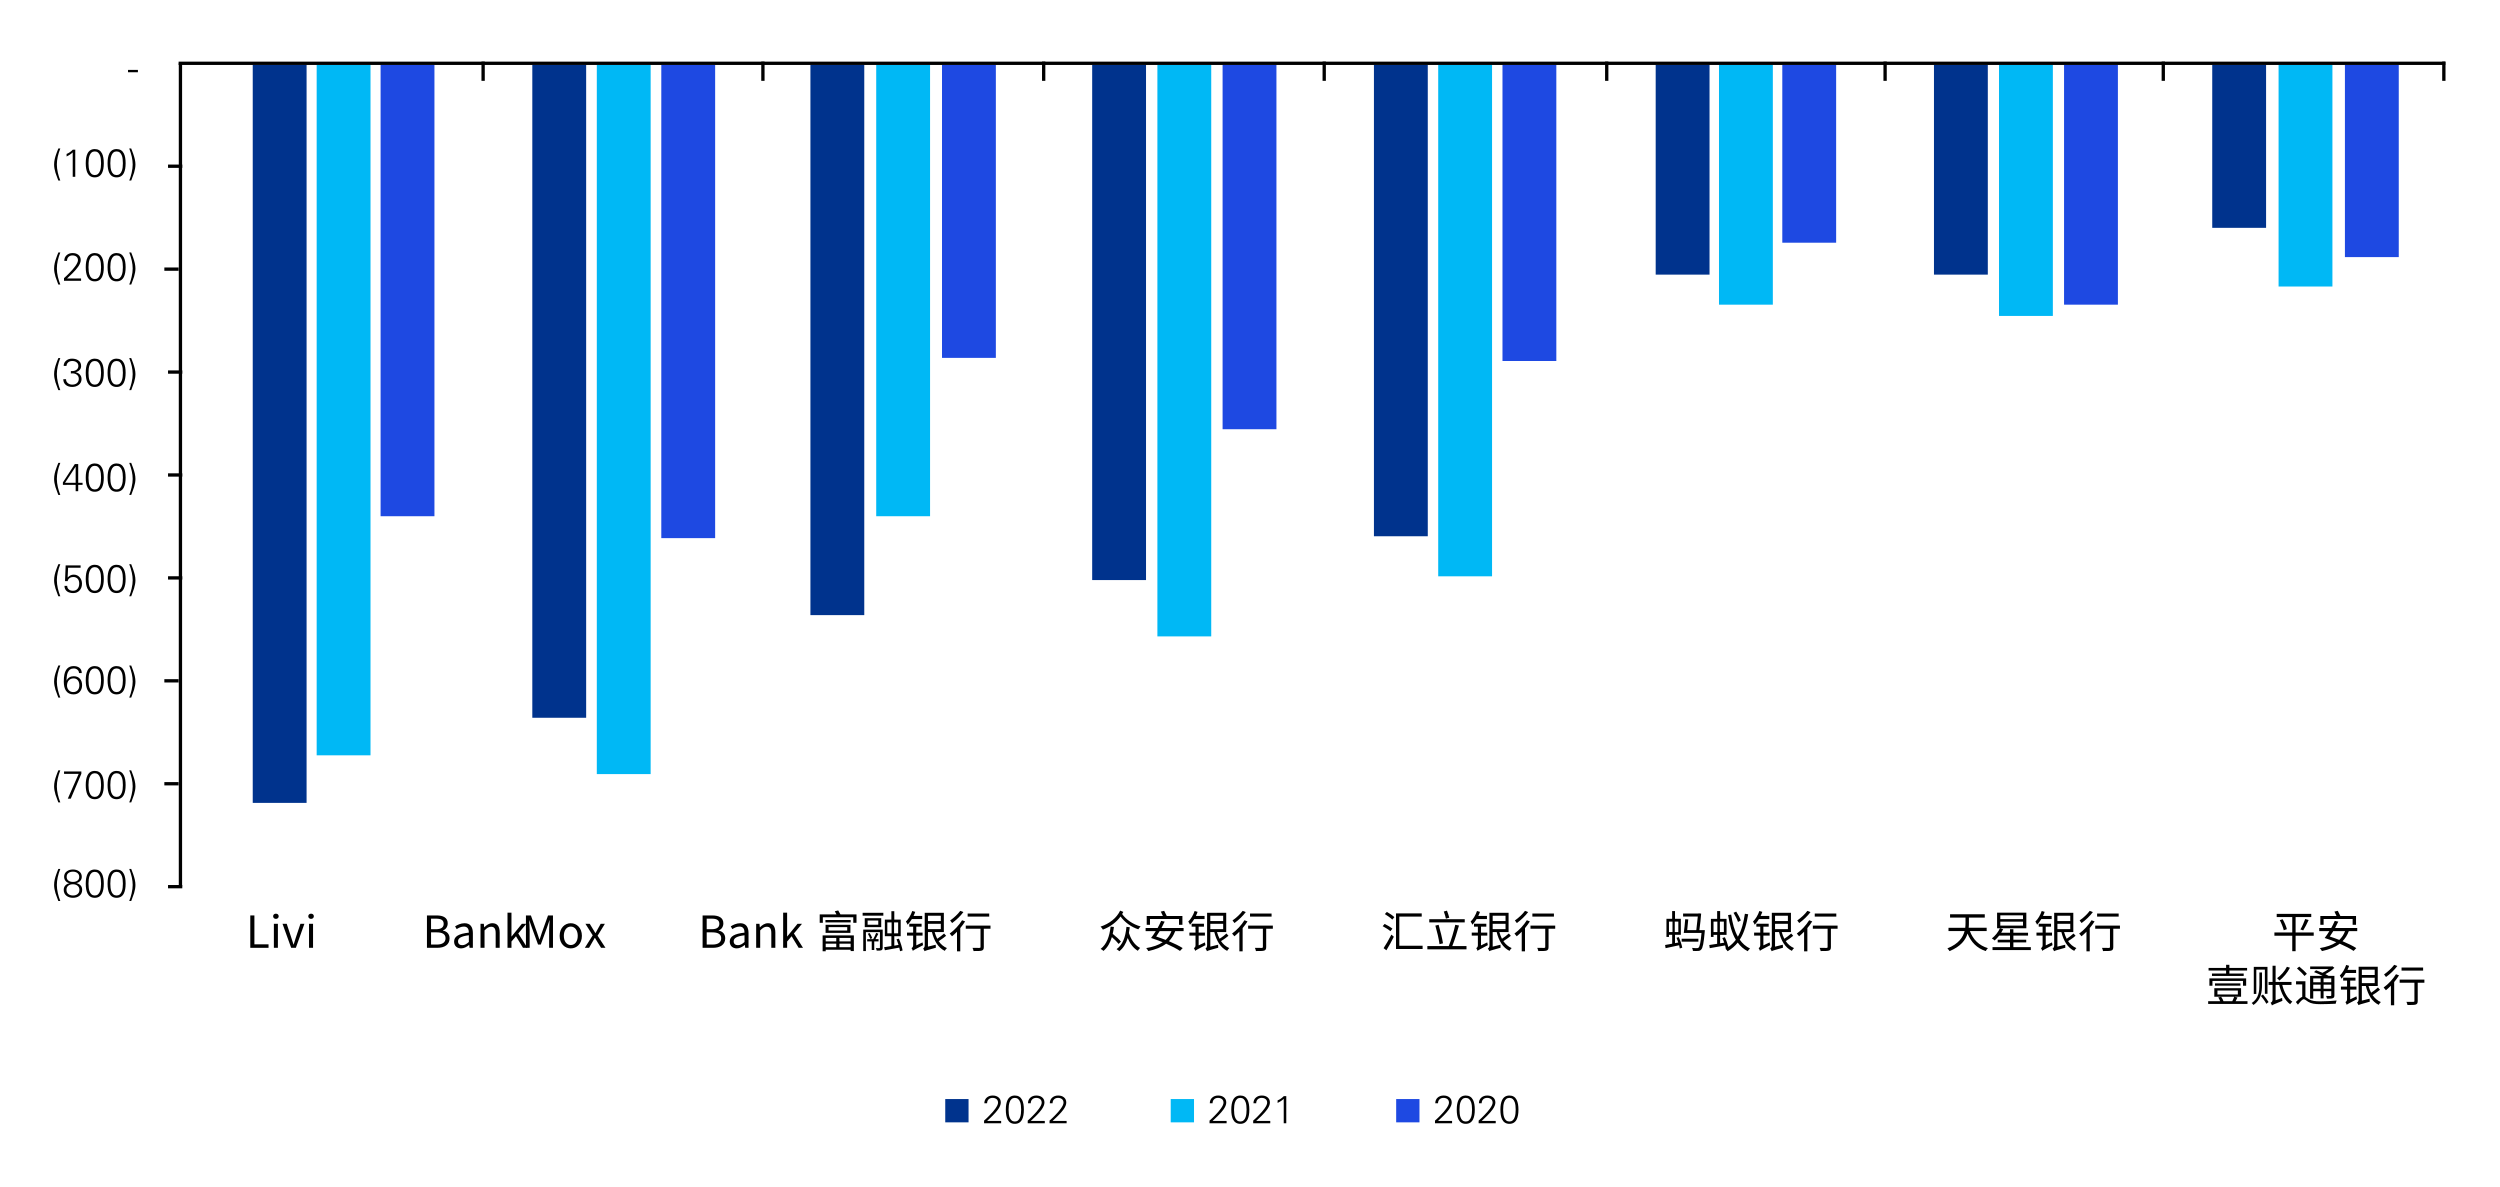 <?xml version="1.0" encoding="utf-8"?>
<!-- Generator: Adobe Illustrator 27.0.0, SVG Export Plug-In . SVG Version: 6.00 Build 0)  -->
<svg version="1.1" id="图层_1" xmlns="http://www.w3.org/2000/svg" xmlns:xlink="http://www.w3.org/1999/xlink" x="0px" y="0px"
	 viewBox="0 0 509.5 242" style="enable-background:new 0 0 509.5 242;" xml:space="preserve">
<style type="text/css">
	.st0{fill:#00338D;}
	.st1{fill:#00B8F5;}
	.st2{fill:#1E49E2;}
	.st3{fill:none;stroke:#000000;stroke-width:0.675;}
</style>
<g>
	<path d="M51.01,186.567h0.837v5.888h2.881v0.711h-3.718V186.567z"/>
	<path d="M55.663,186.738c0-0.333,0.243-0.531,0.567-0.531c0.324,0,0.567,0.198,0.567,0.531
		c0,0.306-0.243,0.531-0.567,0.531C55.906,187.269,55.663,187.044,55.663,186.738z M55.816,188.277h0.819v4.889
		h-0.819V188.277z"/>
	<path d="M57.58,188.277h0.855l0.918,2.782c0.153,0.477,0.306,0.981,0.459,1.44h0.036
		c0.144-0.459,0.306-0.964,0.45-1.44l0.927-2.782h0.81l-1.737,4.889h-0.955L57.58,188.277z"/>
	<path d="M62.827,186.738c0-0.333,0.243-0.531,0.567-0.531c0.324,0,0.567,0.198,0.567,0.531
		c0,0.306-0.243,0.531-0.567,0.531C63.07,187.269,62.827,187.044,62.827,186.738z M62.98,188.277h0.819v4.889H62.98
		V188.277z"/>
	<path d="M87.011,186.567h1.962c1.341,0,2.269,0.45,2.269,1.611c0,0.657-0.351,1.233-0.972,1.432v0.045
		c0.792,0.152,1.351,0.675,1.351,1.575c0,1.296-1.026,1.935-2.503,1.935h-2.106V186.567z M88.829,189.376
		c1.134,0,1.594-0.423,1.594-1.09c0-0.773-0.531-1.062-1.558-1.062h-1.018v2.151H88.829z M89,192.5
		c1.135,0,1.801-0.405,1.801-1.297c0-0.819-0.648-1.188-1.801-1.188h-1.152V192.5H89z"/>
	<path d="M92.545,191.897c0-1.062,0.927-1.594,3.007-1.827c0-0.631-0.207-1.233-1.009-1.233
		c-0.567,0-1.08,0.261-1.467,0.521l-0.324-0.566c0.45-0.288,1.144-0.64,1.927-0.64
		c1.188,0,1.692,0.802,1.692,2.008v3.007h-0.675l-0.072-0.585h-0.027c-0.468,0.387-1.018,0.702-1.621,0.702
		C93.158,193.283,92.545,192.779,92.545,191.897z M95.553,191.977v-1.368c-1.648,0.198-2.206,0.604-2.206,1.233
		c0,0.558,0.378,0.783,0.864,0.783C94.689,192.626,95.075,192.4,95.553,191.977z"/>
	<path d="M97.928,188.277h0.675l0.072,0.702h0.027c0.468-0.459,0.972-0.828,1.639-0.828
		c1.026,0,1.494,0.666,1.494,1.918v3.097h-0.819v-2.989c0-0.918-0.279-1.305-0.927-1.305
		c-0.504,0-0.846,0.252-1.341,0.747v3.547h-0.819V188.277z"/>
	<path d="M103.427,186h0.81v4.861h0.018l2.098-2.584h0.91l-1.639,1.963l1.855,2.926h-0.891l-1.432-2.358
		l-0.918,1.071v1.287h-0.81V186z"/>
</g>
<g>
	<path d="M107.188,186.567h1.008l1.269,3.528c0.153,0.46,0.306,0.919,0.468,1.378h0.045
		c0.153-0.459,0.297-0.918,0.45-1.378l1.261-3.528h1.008v6.599h-0.783v-3.655c0-0.567,0.064-1.368,0.108-1.944
		h-0.036l-0.522,1.503l-1.252,3.431h-0.558l-1.252-3.431l-0.522-1.503h-0.036c0.036,0.576,0.099,1.377,0.099,1.944
		v3.655h-0.756V186.567z"/>
	<path d="M114.055,190.727c0-1.63,1.071-2.575,2.269-2.575c1.197,0,2.269,0.945,2.269,2.575
		c0,1.62-1.071,2.557-2.269,2.557C115.126,193.283,114.055,192.347,114.055,190.727z M117.746,190.727
		c0-1.126-0.576-1.891-1.422-1.891c-0.847,0-1.414,0.765-1.414,1.891c0,1.125,0.567,1.872,1.414,1.872
		C117.17,192.599,117.746,191.852,117.746,190.727z"/>
	<path d="M120.796,190.618l-1.485-2.341h0.882l0.657,1.08c0.153,0.271,0.324,0.541,0.486,0.81h0.036
		c0.153-0.27,0.297-0.54,0.441-0.81l0.604-1.08h0.855l-1.485,2.422l1.611,2.467h-0.9l-0.72-1.144
		c-0.162-0.297-0.342-0.594-0.522-0.873h-0.045c-0.171,0.279-0.333,0.576-0.504,0.873l-0.657,1.144h-0.864
		L120.796,190.618z"/>
	<path d="M143.189,186.567h1.962c1.341,0,2.269,0.45,2.269,1.611c0,0.657-0.351,1.233-0.972,1.432v0.045
		c0.792,0.152,1.351,0.675,1.351,1.575c0,1.296-1.026,1.935-2.503,1.935h-2.106V186.567z M145.007,189.376
		c1.134,0,1.594-0.423,1.594-1.09c0-0.773-0.531-1.062-1.558-1.062h-1.018v2.151H145.007z M145.178,192.5
		c1.135,0,1.801-0.405,1.801-1.297c0-0.819-0.648-1.188-1.801-1.188h-1.152V192.5H145.178z"/>
	<path d="M148.723,191.897c0-1.062,0.927-1.594,3.007-1.827c0-0.631-0.207-1.233-1.009-1.233
		c-0.567,0-1.08,0.261-1.467,0.521l-0.324-0.566c0.45-0.288,1.144-0.64,1.927-0.64
		c1.188,0,1.692,0.802,1.692,2.008v3.007h-0.675l-0.072-0.585h-0.027c-0.468,0.387-1.018,0.702-1.621,0.702
		C149.335,193.283,148.723,192.779,148.723,191.897z M151.731,191.977v-1.368c-1.648,0.198-2.206,0.604-2.206,1.233
		c0,0.558,0.378,0.783,0.864,0.783C150.866,192.626,151.253,192.4,151.731,191.977z"/>
	<path d="M154.106,188.277h0.675l0.072,0.702h0.027c0.468-0.459,0.972-0.828,1.639-0.828
		c1.026,0,1.494,0.666,1.494,1.918v3.097h-0.819v-2.989c0-0.918-0.279-1.305-0.927-1.305
		c-0.504,0-0.846,0.252-1.341,0.747v3.547h-0.819V188.277z"/>
	<path d="M159.605,186h0.81v4.861h0.018l2.098-2.584h0.91l-1.639,1.963l1.855,2.926h-0.891l-1.432-2.358
		l-0.918,1.071v1.287h-0.81V186z"/>
</g>
<g>
	<path d="M174.555,186.36v1.701h-0.657v-1.116h-6.203v1.116h-0.639v-1.701h3.421
		c-0.108-0.217-0.225-0.45-0.342-0.648l0.693-0.162c0.162,0.252,0.342,0.576,0.459,0.81H174.555z M167.65,190.637
		h6.365v3.195h-0.657v-0.27h-5.077v0.306h-0.63V190.637z M173.367,187.981h-5.141v-0.486h5.141V187.981z
		 M168.253,190.114v-1.639h5.06v1.639H168.253z M168.28,191.149v0.702h2.151v-0.702H168.28z M168.28,193.04h2.151
		v-0.721h-2.151V193.04z M168.865,189.637h3.799v-0.684h-3.799V189.637z M173.357,191.149h-2.277v0.702h2.277V191.149
		z M173.357,193.04v-0.721h-2.277v0.721H173.357z"/>
	<path d="M175.804,186.027h4.222v0.585h-4.222V186.027z M179.891,193.112c0,0.288-0.054,0.44-0.252,0.54
		c-0.189,0.081-0.495,0.09-0.963,0.09c-0.018-0.153-0.099-0.369-0.171-0.522c0.333,0.01,0.63,0.01,0.711,0.01
		c0.09-0.01,0.117-0.036,0.117-0.127v-3.133h-2.863v3.862h-0.54v-4.384h3.961V193.112z M179.594,188.943h-3.358
		v-1.818h3.358V188.943z M178.171,191.86v1.747h-0.513v-1.747h-0.927v-0.459h1.224
		c0.216-0.378,0.477-0.9,0.604-1.278l0.45,0.18c-0.19,0.36-0.397,0.766-0.594,1.099h0.63v0.459H178.171z
		 M178.991,187.611h-2.17v0.847h2.17V187.611z M177.244,190.159c0.216,0.333,0.432,0.766,0.522,1.044l-0.405,0.153
		c-0.081-0.279-0.297-0.73-0.504-1.062L177.244,190.159z M183.429,193.859c-0.027-0.216-0.081-0.459-0.153-0.738
		c-1.044,0.198-2.124,0.378-2.935,0.54l-0.162-0.621c0.414-0.054,0.927-0.135,1.485-0.234v-2.008h-1.333v-3.385
		h1.333v-1.71h0.594v1.71h1.305v3.385h-1.305v1.927l0.864-0.152c-0.117-0.388-0.261-0.793-0.405-1.144l0.486-0.126
		c0.333,0.774,0.657,1.8,0.747,2.403L183.429,193.859z M180.836,190.213h0.874v-2.224h-0.874V190.213z
		 M183.042,187.989h-0.829v2.224h0.829V187.989z"/>
	<path d="M185.839,187.306c-0.261,0.44-0.558,0.828-0.864,1.152c-0.054-0.153-0.234-0.486-0.351-0.64
		c0.54-0.522,1.018-1.323,1.296-2.16l0.604,0.18c-0.099,0.279-0.207,0.559-0.342,0.828h1.765v0.64H185.839z
		 M188.009,192.059c0.018,0.162,0.072,0.441,0.117,0.567c-1.683,0.873-1.935,1.008-2.088,1.161
		c-0.045-0.153-0.171-0.432-0.27-0.567c0.135-0.071,0.333-0.225,0.333-0.566v-1.972h-1.252v-0.612h1.252v-1.216
		h-0.792v-0.603h2.512v0.603h-1.08v1.216h1.278v0.612h-1.278v1.989L188.009,192.059z M192.816,190.717
		c-0.441,0.379-1.035,0.784-1.522,1.081c0.423,0.63,0.991,1.125,1.693,1.422c-0.153,0.126-0.351,0.397-0.441,0.567
		c-1.368-0.666-2.179-2.053-2.62-3.835h-0.81v2.971l1.584-0.387c-0.009,0.198,0.009,0.468,0.027,0.612
		c-1.846,0.504-2.124,0.594-2.296,0.711c-0.054-0.153-0.189-0.423-0.297-0.549
		c0.135-0.072,0.324-0.262,0.324-0.631v-6.652h3.898v3.925h-1.881c0.144,0.495,0.315,0.954,0.531,1.368
		c0.477-0.306,1.044-0.73,1.395-1.071L192.816,190.717z M189.116,186.621v1.089h2.62v-1.089H189.116z
		 M189.116,189.357h2.62v-1.089h-2.62V189.357z"/>
	<path d="M196.693,187.782c-0.279,0.459-0.621,0.919-0.99,1.359v4.735h-0.666v-3.997
		c-0.342,0.352-0.684,0.676-1.018,0.936c-0.099-0.135-0.333-0.423-0.468-0.559c0.927-0.657,1.899-1.692,2.521-2.709
		L196.693,187.782z M196.342,185.883c-0.585,0.792-1.503,1.666-2.305,2.232c-0.099-0.144-0.279-0.405-0.396-0.531
		c0.747-0.504,1.611-1.315,2.062-1.953L196.342,185.883z M201.861,189.277h-1.36v3.718
		c0,0.414-0.099,0.621-0.396,0.73c-0.306,0.099-0.81,0.099-1.692,0.099c-0.027-0.18-0.117-0.459-0.216-0.648
		c0.639,0.019,1.233,0.019,1.405,0.009c0.171-0.009,0.225-0.045,0.225-0.197v-3.709h-3.007v-0.64h5.042V189.277z
		 M201.6,186.81h-4.394v-0.631h4.394V186.81z"/>
</g>
<g>
	<path d="M228.933,185.847c-0.072,0.153-0.153,0.297-0.243,0.433c0.774,1.116,2.232,2.124,3.763,2.529
		c-0.153,0.135-0.36,0.414-0.468,0.585c-1.422-0.45-2.764-1.431-3.619-2.61
		c-0.864,1.197-2.116,2.106-3.601,2.674c-0.099-0.19-0.288-0.459-0.468-0.612c1.765-0.585,3.259-1.72,3.988-3.259
		L228.933,185.847z M227.978,192.374c-0.288-0.378-0.837-0.928-1.377-1.395c-0.351,1.188-0.9,2.134-1.71,2.817
		c-0.117-0.117-0.414-0.324-0.576-0.414c1.225-0.936,1.801-2.503,2.026-4.537l0.675,0.072
		c-0.063,0.504-0.144,0.972-0.243,1.413c0.63,0.495,1.332,1.135,1.674,1.566L227.978,192.374z M230.247,188.971
		c-0.045,0.405-0.099,0.783-0.171,1.161c0.324,1.081,1.036,2.422,2.278,3.062c-0.144,0.126-0.36,0.404-0.468,0.576
		c-0.999-0.586-1.665-1.621-2.062-2.603c-0.351,1.152-0.891,2.044-1.702,2.692
		c-0.108-0.117-0.414-0.333-0.567-0.423c1.278-0.919,1.818-2.449,2.017-4.547L230.247,188.971z"/>
	<path d="M239.508,189.763c-0.315,0.838-0.747,1.513-1.287,2.053c1.107,0.469,2.124,0.964,2.809,1.404l-0.549,0.576
		c-0.657-0.45-1.692-0.981-2.827-1.477c-0.954,0.738-2.161,1.188-3.628,1.513
		c-0.072-0.171-0.279-0.459-0.423-0.612c1.359-0.233,2.485-0.603,3.358-1.197
		c-0.81-0.324-1.629-0.63-2.377-0.864l0.009-0.009c0.297-0.378,0.63-0.864,0.955-1.387h-2.071v-0.639h2.449
		c0.27-0.495,0.531-0.999,0.711-1.449l0.72,0.152c-0.18,0.405-0.405,0.856-0.648,1.297h4.51v0.639H239.508z
		 M234.367,188.476h-0.666v-1.801h3.295c-0.126-0.278-0.288-0.621-0.423-0.891l0.684-0.162
		c0.18,0.333,0.387,0.747,0.522,1.053h3.196v1.801h-0.693v-1.18h-5.915V188.476z M236.339,189.763
		c-0.243,0.397-0.486,0.774-0.711,1.099c0.621,0.198,1.287,0.441,1.935,0.693c0.504-0.477,0.909-1.071,1.179-1.792
		H236.339z"/>
	<path d="M243.385,187.306c-0.261,0.44-0.558,0.828-0.864,1.152c-0.054-0.153-0.234-0.486-0.351-0.64
		c0.54-0.522,1.018-1.323,1.296-2.16l0.603,0.18c-0.099,0.279-0.207,0.559-0.342,0.828h1.765v0.64H243.385z
		 M245.555,192.059c0.018,0.162,0.072,0.441,0.117,0.567c-1.683,0.873-1.935,1.008-2.088,1.161
		c-0.045-0.153-0.171-0.432-0.27-0.567c0.135-0.071,0.333-0.225,0.333-0.566v-1.972h-1.252v-0.612h1.252v-1.216
		h-0.792v-0.603h2.512v0.603h-1.081v1.216h1.278v0.612h-1.278v1.989L245.555,192.059z M250.362,190.717
		c-0.441,0.379-1.035,0.784-1.522,1.081c0.423,0.63,0.99,1.125,1.693,1.422c-0.153,0.126-0.351,0.397-0.441,0.567
		c-1.368-0.666-2.179-2.053-2.62-3.835h-0.81v2.971l1.585-0.387c-0.009,0.198,0.009,0.468,0.027,0.612
		c-1.846,0.504-2.124,0.594-2.296,0.711c-0.054-0.153-0.189-0.423-0.297-0.549
		c0.135-0.072,0.324-0.262,0.324-0.631v-6.652h3.898v3.925h-1.881c0.144,0.495,0.315,0.954,0.531,1.368
		c0.477-0.306,1.044-0.73,1.395-1.071L250.362,190.717z M246.662,186.621v1.089h2.62v-1.089H246.662z
		 M246.662,189.357h2.62v-1.089h-2.62V189.357z"/>
	<path d="M254.24,187.782c-0.279,0.459-0.621,0.919-0.99,1.359v4.735h-0.666v-3.997
		c-0.342,0.352-0.684,0.676-1.018,0.936c-0.099-0.135-0.333-0.423-0.468-0.559c0.927-0.657,1.899-1.692,2.521-2.709
		L254.24,187.782z M253.889,185.883c-0.585,0.792-1.503,1.666-2.305,2.232c-0.099-0.144-0.279-0.405-0.396-0.531
		c0.747-0.504,1.611-1.315,2.062-1.953L253.889,185.883z M259.407,189.277h-1.359v3.718
		c0,0.414-0.099,0.621-0.396,0.73c-0.306,0.099-0.81,0.099-1.692,0.099c-0.027-0.18-0.117-0.459-0.216-0.648
		c0.64,0.019,1.233,0.019,1.405,0.009c0.171-0.009,0.225-0.045,0.225-0.197v-3.709h-3.007v-0.64h5.041V189.277z
		 M259.147,186.81h-4.394v-0.631h4.394V186.81z"/>
</g>
<g>
	<path d="M282.184,188.296c0.541,0.252,1.233,0.666,1.594,0.954l-0.414,0.531c-0.342-0.307-1.026-0.738-1.575-1.026
		L282.184,188.296z M283.562,190.475l0.504,0.432c-0.45,0.909-1.026,1.972-1.522,2.764l-0.567-0.44
		C282.427,192.562,283.075,191.455,283.562,190.475z M282.644,185.847c0.531,0.288,1.197,0.738,1.53,1.071
		l-0.423,0.495c-0.334-0.333-0.991-0.81-1.522-1.125L282.644,185.847z M289.746,186.81h-4.564v5.933h4.745v0.657
		h-5.42v-7.247h5.239V186.81z"/>
	<path d="M298.872,192.806v0.666h-7.977v-0.666h4.357c0.486-1.152,1.045-3.016,1.333-4.33l0.756,0.144
		c-0.369,1.341-0.909,3.052-1.368,4.186H298.872z M298.513,187.989h-7.229v-0.657h7.229V187.989z M293.372,192.419
		c-0.126-1.026-0.505-2.602-0.847-3.781l0.666-0.162c0.352,1.206,0.73,2.737,0.892,3.772L293.372,192.419z
		 M294.677,187.225c-0.071-0.388-0.261-1-0.432-1.459l0.648-0.171c0.18,0.459,0.378,1.044,0.468,1.432
		L294.677,187.225z"/>
	<path d="M300.932,187.306c-0.262,0.44-0.559,0.828-0.864,1.152c-0.055-0.153-0.234-0.486-0.352-0.64
		c0.54-0.522,1.018-1.323,1.297-2.16l0.603,0.18c-0.099,0.279-0.207,0.559-0.342,0.828h1.765v0.64H300.932z
		 M303.101,192.059c0.019,0.162,0.072,0.441,0.117,0.567c-1.684,0.873-1.935,1.008-2.089,1.161
		c-0.045-0.153-0.171-0.432-0.27-0.567c0.135-0.071,0.333-0.225,0.333-0.566v-1.972h-1.251v-0.612h1.251v-1.216
		h-0.792v-0.603h2.512v0.603h-1.08v1.216h1.278v0.612h-1.278v1.989L303.101,192.059z M307.908,190.717
		c-0.441,0.379-1.035,0.784-1.522,1.081c0.423,0.63,0.99,1.125,1.692,1.422c-0.152,0.126-0.351,0.397-0.44,0.567
		c-1.369-0.666-2.179-2.053-2.62-3.835h-0.81v2.971l1.585-0.387c-0.009,0.198,0.009,0.468,0.026,0.612
		c-1.845,0.504-2.124,0.594-2.295,0.711c-0.055-0.153-0.19-0.423-0.298-0.549
		c0.136-0.072,0.324-0.262,0.324-0.631v-6.652h3.898v3.925h-1.882c0.144,0.495,0.315,0.954,0.531,1.368
		c0.477-0.306,1.045-0.73,1.395-1.071L307.908,190.717z M304.208,186.621v1.089h2.62v-1.089H304.208z
		 M304.208,189.357h2.62v-1.089h-2.62V189.357z"/>
	<path d="M311.786,187.782c-0.279,0.459-0.621,0.919-0.99,1.359v4.735h-0.667v-3.997
		c-0.342,0.352-0.684,0.676-1.017,0.936c-0.1-0.135-0.333-0.423-0.469-0.559c0.928-0.657,1.899-1.692,2.522-2.709
		L311.786,187.782z M311.435,185.883c-0.585,0.792-1.503,1.666-2.305,2.232c-0.099-0.144-0.279-0.405-0.396-0.531
		c0.747-0.504,1.611-1.315,2.062-1.953L311.435,185.883z M316.953,189.277h-1.359v3.718
		c0,0.414-0.099,0.621-0.396,0.73c-0.307,0.099-0.81,0.099-1.693,0.099c-0.026-0.18-0.116-0.459-0.216-0.648
		c0.64,0.019,1.233,0.019,1.404,0.009c0.172-0.009,0.226-0.045,0.226-0.197v-3.709h-3.007v-0.64h5.041V189.277z
		 M316.692,186.81h-4.394v-0.631h4.394V186.81z"/>
</g>
<g>
	<path d="M342.134,190.987c0.315,0.675,0.612,1.575,0.711,2.151l-0.504,0.162c-0.027-0.198-0.072-0.414-0.135-0.657
		l-2.755,0.595l-0.108-0.648c0.405-0.054,0.909-0.153,1.449-0.261v-1.81h-0.657v0.423h-0.513v-3.683h1.161v-1.584
		h0.585v1.584h1.188v3.26h-1.188v1.692l0.666-0.126c-0.116-0.333-0.233-0.666-0.359-0.964L342.134,190.987z
		 M340.135,189.952h0.721v-2.125h-0.721V189.952z M342.044,187.827h-0.73v2.125h0.73V187.827z M346.131,191.915
		h-3.412v-0.604h3.412V191.915z M347.445,189.556c0,0-0.009,0.207-0.018,0.298c-0.208,2.412-0.405,3.349-0.73,3.673
		c-0.171,0.189-0.343,0.261-0.604,0.27c-0.234,0.027-0.648,0.019-1.071,0c-0.009-0.189-0.081-0.44-0.18-0.621
		c0.423,0.055,0.828,0.055,0.99,0.055c0.152,0,0.252-0.019,0.342-0.108c0.226-0.226,0.423-1.018,0.595-2.989
		h-3.619c0.107-0.729,0.233-1.917,0.297-2.8l0.621,0.045c-0.054,0.676-0.135,1.513-0.216,2.179h1.855
		c0.117-0.9,0.225-1.998,0.306-2.772h-2.998v-0.612h3.106l0.107-0.036l0.469,0.054
		c-0.072,0.928-0.207,2.26-0.36,3.367H347.445z"/>
	<path d="M356.283,186.324c-0.315,1.917-0.766,3.718-1.72,5.186c0.54,0.774,1.233,1.386,2.098,1.801
		c-0.162,0.116-0.369,0.378-0.477,0.549c-0.838-0.433-1.504-1.018-2.035-1.765
		c-0.549,0.693-1.225,1.287-2.07,1.765c-0.081-0.135-0.279-0.378-0.414-0.495l0.117-0.064l-0.064,0.019
		c-0.027-0.19-0.081-0.405-0.144-0.64c-1.126,0.207-2.269,0.414-3.124,0.559l-0.1-0.648
		c0.441-0.064,1-0.144,1.603-0.243v-1.827h-0.738v0.423h-0.531v-3.683h1.27v-1.584h0.612v1.584h1.306v3.26h-1.315
		v1.728l0.837-0.136c-0.117-0.333-0.243-0.657-0.378-0.945l0.513-0.161c0.307,0.621,0.576,1.431,0.693,1.998
		c0.621-0.423,1.126-0.918,1.54-1.477c-0.792-1.323-1.261-3.043-1.576-5.041l0.631-0.09
		c0.252,1.737,0.666,3.285,1.359,4.501c0.792-1.351,1.179-2.962,1.432-4.673L356.283,186.324z M349.216,189.952h0.783
		v-2.125h-0.783V189.952z M351.322,187.827h-0.81v2.125h0.81V187.827z M354.203,187.891
		c-0.152-0.486-0.54-1.278-0.909-1.863l0.55-0.243c0.378,0.576,0.783,1.332,0.935,1.818L354.203,187.891z"/>
	<path d="M358.478,187.306c-0.262,0.44-0.559,0.828-0.864,1.152c-0.055-0.153-0.234-0.486-0.352-0.64
		c0.54-0.522,1.018-1.323,1.297-2.16l0.603,0.18c-0.099,0.279-0.207,0.559-0.342,0.828h1.765v0.64H358.478z
		 M360.647,192.059c0.019,0.162,0.072,0.441,0.117,0.567c-1.684,0.873-1.935,1.008-2.089,1.161
		c-0.045-0.153-0.171-0.432-0.27-0.567c0.135-0.071,0.333-0.225,0.333-0.566v-1.972h-1.251v-0.612h1.251v-1.216
		h-0.792v-0.603h2.512v0.603h-1.081v1.216h1.279v0.612h-1.279v1.989L360.647,192.059z M365.454,190.717
		c-0.441,0.379-1.035,0.784-1.522,1.081c0.423,0.63,0.99,1.125,1.692,1.422c-0.152,0.126-0.351,0.397-0.44,0.567
		c-1.369-0.666-2.179-2.053-2.62-3.835h-0.81v2.971l1.585-0.387c-0.009,0.198,0.009,0.468,0.026,0.612
		c-1.845,0.504-2.124,0.594-2.295,0.711c-0.055-0.153-0.19-0.423-0.298-0.549
		c0.136-0.072,0.324-0.262,0.324-0.631v-6.652h3.898v3.925h-1.882c0.144,0.495,0.315,0.954,0.531,1.368
		c0.477-0.306,1.045-0.73,1.395-1.071L365.454,190.717z M361.754,186.621v1.089h2.62v-1.089H361.754z
		 M361.754,189.357h2.62v-1.089h-2.62V189.357z"/>
	<path d="M369.332,187.782c-0.279,0.459-0.621,0.919-0.99,1.359v4.735h-0.667v-3.997
		c-0.342,0.352-0.684,0.676-1.017,0.936c-0.1-0.135-0.333-0.423-0.469-0.559c0.928-0.657,1.9-1.692,2.522-2.709
		L369.332,187.782z M368.981,185.883c-0.585,0.792-1.503,1.666-2.305,2.232c-0.099-0.144-0.279-0.405-0.396-0.531
		c0.747-0.504,1.611-1.315,2.062-1.953L368.981,185.883z M374.499,189.277h-1.359v3.718
		c0,0.414-0.099,0.621-0.396,0.73c-0.307,0.099-0.81,0.099-1.693,0.099c-0.026-0.18-0.116-0.459-0.216-0.648
		c0.64,0.019,1.233,0.019,1.404,0.009c0.171-0.009,0.226-0.045,0.226-0.197v-3.709h-3.007v-0.64h5.041V189.277z
		 M374.238,186.81h-4.394v-0.631h4.394V186.81z"/>
</g>
<g>
	<path d="M401.462,189.754c0.63,1.701,1.855,2.953,3.673,3.476c-0.152,0.144-0.351,0.423-0.449,0.603
		c-1.792-0.594-2.989-1.827-3.7-3.574c-0.405,1.315-1.387,2.638-3.674,3.583
		c-0.081-0.171-0.288-0.423-0.432-0.558c2.313-0.945,3.187-2.269,3.502-3.529h-3.277v-0.675h3.412
		c0.045-0.352,0.055-0.702,0.055-1.018v-1.054h-3.151v-0.675h7.076v0.675h-3.232v1.062
		c0,0.315-0.009,0.666-0.045,1.009h3.664v0.675H401.462z"/>
	<path d="M413.883,193.031v0.594h-7.805v-0.594h3.564v-0.973h-2.512v-0.54h2.512v-0.847h-2.205
		c-0.298,0.379-0.621,0.721-0.928,1c-0.126-0.126-0.396-0.333-0.567-0.424c0.667-0.504,1.288-1.278,1.647-2.062
		l0.657,0.181c-0.116,0.243-0.261,0.495-0.404,0.729h1.8v-0.72h0.685v0.72h2.989v0.576h-2.989v0.847h2.62
		v0.54h-2.62v0.973H413.883z M412.965,189.178h-5.96V186h5.96V189.178z M412.29,186.54h-4.628v0.783h4.628V186.54z
		 M412.29,187.836h-4.628v0.802h4.628V187.836z"/>
	<path d="M416.023,187.306c-0.262,0.44-0.559,0.828-0.864,1.152c-0.055-0.153-0.234-0.486-0.352-0.64
		c0.54-0.522,1.018-1.323,1.297-2.16l0.603,0.18c-0.099,0.279-0.207,0.559-0.342,0.828h1.765v0.64H416.023z
		 M418.192,192.059c0.019,0.162,0.072,0.441,0.117,0.567c-1.684,0.873-1.935,1.008-2.089,1.161
		c-0.045-0.153-0.171-0.432-0.27-0.567c0.135-0.071,0.333-0.225,0.333-0.566v-1.972h-1.251v-0.612h1.251v-1.216
		h-0.792v-0.603h2.512v0.603h-1.08v1.216h1.278v0.612h-1.278v1.989L418.192,192.059z M423,190.717
		c-0.441,0.379-1.035,0.784-1.522,1.081c0.423,0.63,0.99,1.125,1.692,1.422c-0.152,0.126-0.351,0.397-0.44,0.567
		c-1.369-0.666-2.179-2.053-2.62-3.835h-0.81v2.971l1.585-0.387c-0.009,0.198,0.009,0.468,0.026,0.612
		c-1.845,0.504-2.124,0.594-2.295,0.711c-0.055-0.153-0.19-0.423-0.298-0.549
		c0.136-0.072,0.324-0.262,0.324-0.631v-6.652h3.898v3.925h-1.882c0.144,0.495,0.315,0.954,0.531,1.368
		c0.477-0.306,1.045-0.73,1.395-1.071L423,190.717z M419.3,186.621v1.089h2.62v-1.089H419.3z M419.3,189.357
		h2.62v-1.089h-2.62V189.357z"/>
	<path d="M426.878,187.782c-0.279,0.459-0.621,0.919-0.99,1.359v4.735h-0.667v-3.997
		c-0.342,0.352-0.684,0.676-1.017,0.936c-0.1-0.135-0.333-0.423-0.469-0.559c0.928-0.657,1.899-1.692,2.522-2.709
		L426.878,187.782z M426.526,185.883c-0.585,0.792-1.503,1.666-2.305,2.232c-0.099-0.144-0.279-0.405-0.396-0.531
		c0.747-0.504,1.611-1.315,2.062-1.953L426.526,185.883z M432.045,189.277h-1.359v3.718
		c0,0.414-0.099,0.621-0.396,0.73c-0.307,0.099-0.81,0.099-1.693,0.099c-0.026-0.18-0.116-0.459-0.216-0.648
		c0.64,0.019,1.233,0.019,1.404,0.009c0.172-0.009,0.226-0.045,0.226-0.197v-3.709h-3.007v-0.64h5.041V189.277z
		 M431.784,186.81h-4.394v-0.631h4.394V186.81z"/>
</g>
<g>
	<path d="M471.537,190.699h-3.691v3.151h-0.684v-3.151h-3.638v-0.657h3.638v-3.142h-3.169v-0.657h7.04v0.657h-3.188
		v3.142h3.691V190.699z M465.208,187.341c0.369,0.648,0.738,1.495,0.856,2.026l-0.63,0.216
		c-0.126-0.531-0.469-1.404-0.81-2.062L465.208,187.341z M468.827,189.421c0.333-0.559,0.747-1.477,0.973-2.125
		l0.702,0.198c-0.324,0.721-0.757,1.575-1.107,2.116L468.827,189.421z"/>
	<path d="M478.691,189.763c-0.315,0.838-0.747,1.513-1.287,2.053c1.107,0.469,2.124,0.964,2.809,1.404l-0.549,0.576
		c-0.657-0.45-1.692-0.981-2.827-1.477c-0.954,0.738-2.16,1.188-3.628,1.513
		c-0.072-0.171-0.279-0.459-0.423-0.612c1.359-0.233,2.484-0.603,3.357-1.197c-0.81-0.324-1.629-0.63-2.377-0.864
		l0.01-0.009c0.297-0.378,0.63-0.864,0.954-1.387h-2.07v-0.639h2.448c0.271-0.495,0.531-0.999,0.711-1.449
		l0.721,0.152c-0.181,0.405-0.405,0.856-0.648,1.297h4.511v0.639H478.691z M473.551,188.476h-0.666v-1.801h3.295
		c-0.126-0.278-0.288-0.621-0.423-0.891l0.684-0.162c0.181,0.333,0.388,0.747,0.522,1.053h3.196v1.801h-0.693
		v-1.18h-5.915V188.476z M475.522,189.763c-0.243,0.397-0.486,0.774-0.711,1.099
		c0.621,0.198,1.287,0.441,1.935,0.693c0.504-0.477,0.909-1.071,1.179-1.792H475.522z"/>
</g>
<g>
	<path d="M458.037,204.047v0.559h-8.013v-0.559h2.449c-0.09-0.243-0.252-0.54-0.397-0.774l0.595-0.126
		c0.207,0.271,0.396,0.648,0.477,0.9h1.792c0.144-0.279,0.297-0.657,0.396-0.909h-4.06v-1.746h5.455v1.746
		h-1.359l0.63,0.144c-0.135,0.261-0.261,0.53-0.387,0.765H458.037z M453.68,197.79h-3.574v-0.531h3.574v-0.63
		h0.666v0.63h3.61v0.531h-3.61v0.612h2.917v0.495h-6.464v-0.495h2.881V197.79z M457.119,200.887v-0.972h-6.222
		v0.972h-0.621v-1.485h7.49v1.485H457.119z M451.411,200.878v-0.459h5.186v0.459H451.411z M451.915,202.67h4.159
		v-0.802h-4.159V202.67z"/>
	<path d="M460.996,200.743c0,1.315-0.171,3.034-1.746,4.069c-0.081-0.117-0.234-0.315-0.36-0.405
		c1.477-0.9,1.575-2.521,1.575-3.664v-2.548h0.531V200.743z M459.835,202.561h-0.514v-5.51h2.791v5.482h-0.531
		v-4.924h-1.746V202.561z M461.194,202.679c0.414,0.477,0.909,1.134,1.144,1.539l-0.459,0.352
		c-0.207-0.423-0.685-1.099-1.099-1.594L461.194,202.679z M465.129,200.734c0.359,1.467,1.062,2.772,2.052,3.412
		c-0.144,0.107-0.342,0.342-0.45,0.513c-1.08-0.783-1.827-2.232-2.224-3.925h-0.737v3.124l1.323-0.477
		c0,0.19,0.026,0.45,0.062,0.594c-1.728,0.693-1.989,0.81-2.134,0.936c-0.045-0.162-0.162-0.423-0.27-0.549
		c0.153-0.072,0.396-0.243,0.396-0.595v-3.033h-0.81v-0.621h0.81v-3.295h0.622v3.295h3.24v0.621H465.129z
		 M466.695,197.223c-0.514,1.009-1.342,1.98-2.134,2.611c-0.108-0.126-0.343-0.369-0.486-0.486
		c0.792-0.559,1.549-1.423,1.999-2.322L466.695,197.223z"/>
	<path d="M469.843,203.174c0.181,0.099,0.369,0.27,0.685,0.459c0.604,0.369,1.359,0.441,2.358,0.441
		c1.054,0,2.404-0.081,3.322-0.171c-0.072,0.171-0.171,0.468-0.189,0.657c-0.622,0.035-2.188,0.09-3.151,0.09
		c-1.099,0-1.846-0.108-2.476-0.495c-0.352-0.216-0.666-0.514-0.873-0.514c-0.307,0-0.748,0.514-1.198,1.116
		l-0.423-0.549c0.459-0.486,0.909-0.892,1.297-1.053v-2.539h-1.261v-0.631h1.908V203.174z M469.654,198.906
		c-0.315-0.414-0.99-1.071-1.53-1.539l0.468-0.378c0.531,0.44,1.225,1.071,1.549,1.477L469.654,198.906z
		 M471.437,203.516h-0.639v-4.636h2.548c-0.55-0.271-1.198-0.559-1.747-0.766l0.414-0.378
		c0.397,0.144,0.864,0.333,1.306,0.521c0.441-0.207,0.9-0.495,1.27-0.765h-3.781v-0.531h4.394l0.135-0.036
		l0.405,0.315c-0.486,0.477-1.171,0.945-1.837,1.287c0.252,0.117,0.486,0.243,0.666,0.352h1.18v3.961
		c0,0.333-0.072,0.486-0.306,0.585c-0.234,0.099-0.612,0.108-1.216,0.108c-0.027-0.171-0.099-0.397-0.18-0.559
		c0.423,0.019,0.801,0.009,0.909,0.009c0.117,0,0.152-0.036,0.152-0.152v-0.819h-1.566v1.467h-0.603v-1.467h-1.504
		V203.516z M471.437,199.393v0.792h1.504v-0.792H471.437z M472.94,201.499v-0.819h-1.504v0.819H472.94z
		 M473.543,199.393v0.792h1.566v-0.792H473.543z M475.109,201.499v-0.819h-1.566v0.819H475.109z"/>
	<path d="M478.069,198.304c-0.262,0.44-0.559,0.828-0.864,1.152c-0.055-0.153-0.234-0.486-0.352-0.64
		c0.54-0.522,1.018-1.323,1.297-2.16l0.603,0.18c-0.099,0.279-0.207,0.559-0.342,0.828h1.765v0.64H478.069z
		 M480.238,203.057c0.019,0.162,0.072,0.441,0.117,0.567c-1.684,0.873-1.935,1.008-2.089,1.161
		c-0.045-0.153-0.171-0.432-0.27-0.567c0.135-0.071,0.333-0.225,0.333-0.566v-1.972h-1.251v-0.612h1.251v-1.216
		h-0.792v-0.603h2.512v0.603h-1.081v1.216h1.279v0.612h-1.279v1.989L480.238,203.057z M485.046,201.715
		c-0.441,0.379-1.035,0.784-1.522,1.081c0.423,0.63,0.99,1.125,1.692,1.422c-0.152,0.126-0.351,0.397-0.44,0.567
		c-1.369-0.666-2.179-2.053-2.62-3.835h-0.81v2.971l1.585-0.387c-0.009,0.198,0.009,0.468,0.026,0.612
		c-1.845,0.504-2.124,0.594-2.295,0.711c-0.055-0.153-0.19-0.423-0.298-0.549
		c0.136-0.072,0.324-0.262,0.324-0.631v-6.652h3.898v3.925h-1.882c0.144,0.495,0.315,0.954,0.531,1.368
		c0.477-0.306,1.045-0.73,1.395-1.071L485.046,201.715z M481.346,197.619v1.089h2.62v-1.089H481.346z
		 M481.346,200.356h2.62v-1.089h-2.62V200.356z"/>
	<path d="M488.924,198.78c-0.279,0.459-0.621,0.919-0.99,1.359v4.735h-0.667v-3.997
		c-0.342,0.352-0.684,0.676-1.017,0.936c-0.1-0.135-0.333-0.423-0.469-0.559c0.928-0.657,1.9-1.692,2.522-2.709
		L488.924,198.78z M488.572,196.881c-0.585,0.792-1.503,1.666-2.305,2.232c-0.099-0.144-0.279-0.405-0.396-0.531
		c0.747-0.504,1.611-1.315,2.062-1.953L488.572,196.881z M494.091,200.275h-1.359v3.718
		c0,0.414-0.099,0.621-0.396,0.73c-0.307,0.099-0.81,0.099-1.693,0.099c-0.026-0.18-0.116-0.459-0.216-0.648
		c0.64,0.019,1.233,0.019,1.404,0.009c0.171-0.009,0.226-0.045,0.226-0.197v-3.709h-3.007v-0.64h5.041V200.275z
		 M493.83,197.809h-4.394v-0.631h4.394V197.809z"/>
</g>
<g>
	<path d="M11.883,36.797c-0.325-0.874-0.517-1.402-0.576-1.584c-0.187-0.624-0.28-1.184-0.28-1.68
		c0-0.373,0.043-0.747,0.128-1.12c0.064-0.293,0.173-0.656,0.328-1.088c0.027-0.085,0.075-0.216,0.144-0.392
		c0.069-0.177,0.157-0.4,0.264-0.673h0.4c-0.224,0.565-0.398,1.123-0.52,1.673
		c-0.123,0.549-0.184,1.082-0.184,1.6c0,0.512,0.069,1.074,0.208,1.688c0.059,0.257,0.129,0.516,0.212,0.776
		c0.083,0.262,0.177,0.528,0.284,0.8H11.883z"/>
	<path d="M13.571,31.373c0.24-0.096,0.461-0.215,0.664-0.355c0.203-0.142,0.405-0.314,0.608-0.517h0.496v5.536
		h-0.52v-4.976c-0.17,0.159-0.368,0.315-0.592,0.464c-0.192,0.122-0.411,0.245-0.656,0.368V31.373z"/>
	<path d="M20.803,31.293c0.235,0.48,0.352,1.139,0.352,1.977c0,0.832-0.117,1.487-0.352,1.968
		c-0.304,0.607-0.8,0.912-1.488,0.912s-1.184-0.302-1.488-0.904c-0.234-0.48-0.352-1.139-0.352-1.976
		c0-0.832,0.118-1.488,0.352-1.969c0.304-0.613,0.8-0.92,1.488-0.92S20.499,30.686,20.803,31.293z M18.235,31.757
		c-0.133,0.379-0.2,0.883-0.2,1.513c0,0.629,0.064,1.133,0.192,1.512c0.208,0.598,0.57,0.895,1.088,0.895
		c0.512,0,0.872-0.298,1.08-0.895c0.133-0.379,0.2-0.883,0.2-1.512c0-0.635-0.064-1.139-0.192-1.513
		c-0.208-0.597-0.571-0.895-1.088-0.895C18.803,30.861,18.443,31.16,18.235,31.757z"/>
	<path d="M25.251,31.293c0.235,0.48,0.352,1.139,0.352,1.977c0,0.832-0.117,1.487-0.352,1.968
		c-0.304,0.607-0.8,0.912-1.488,0.912s-1.184-0.302-1.488-0.904c-0.234-0.48-0.352-1.139-0.352-1.976
		c0-0.832,0.118-1.488,0.352-1.969c0.304-0.613,0.8-0.92,1.488-0.92S24.947,30.686,25.251,31.293z M22.683,31.757
		c-0.133,0.379-0.2,0.883-0.2,1.513c0,0.629,0.064,1.133,0.192,1.512c0.208,0.598,0.57,0.895,1.088,0.895
		c0.512,0,0.872-0.298,1.08-0.895c0.133-0.379,0.2-0.883,0.2-1.512c0-0.635-0.064-1.139-0.192-1.513
		c-0.208-0.597-0.571-0.895-1.088-0.895C23.251,30.861,22.891,31.16,22.683,31.757z"/>
	<path d="M26.339,36.797c0.101-0.256,0.193-0.513,0.276-0.771s0.153-0.524,0.212-0.796
		c0.144-0.619,0.216-1.185,0.216-1.696c0-0.501-0.061-1.03-0.184-1.588c-0.123-0.558-0.296-1.119-0.52-1.685h0.4
		c0.085,0.225,0.161,0.423,0.228,0.597c0.066,0.173,0.124,0.326,0.172,0.46c0.075,0.208,0.139,0.403,0.192,0.588
		c0.053,0.184,0.098,0.353,0.136,0.508c0.043,0.203,0.076,0.398,0.1,0.584s0.036,0.365,0.036,0.536
		c0,0.49-0.094,1.048-0.28,1.672c-0.059,0.203-0.251,0.733-0.576,1.592H26.339z"/>
</g>
<g>
	<path d="M26.091,14.245h2.016v0.479h-2.016V14.245z"/>
</g>
<g>
	<path d="M11.883,57.989c-0.325-0.874-0.517-1.402-0.576-1.584c-0.187-0.624-0.28-1.184-0.28-1.68
		c0-0.373,0.043-0.747,0.128-1.12c0.064-0.293,0.173-0.656,0.328-1.088c0.027-0.085,0.075-0.216,0.144-0.392
		c0.069-0.177,0.157-0.4,0.264-0.673h0.4c-0.224,0.565-0.398,1.123-0.52,1.673
		c-0.123,0.549-0.184,1.082-0.184,1.6c0,0.512,0.069,1.074,0.208,1.688c0.059,0.257,0.129,0.516,0.212,0.776
		c0.083,0.262,0.177,0.528,0.284,0.8H11.883z"/>
	<path d="M13.043,57.23v-0.544c0.395-0.347,0.747-0.683,1.056-1.008c0.539-0.544,0.944-1.008,1.216-1.393
		c0.384-0.527,0.576-0.943,0.576-1.248c0-0.319-0.105-0.564-0.316-0.731c-0.211-0.168-0.476-0.252-0.796-0.252
		c-0.336,0-0.607,0.1-0.812,0.3c-0.206,0.2-0.308,0.468-0.308,0.804h-0.56c0-0.479,0.16-0.863,0.48-1.151
		s0.725-0.433,1.216-0.433c0.475,0,0.861,0.117,1.16,0.352c0.331,0.256,0.496,0.615,0.496,1.08
		c0,0.395-0.176,0.848-0.528,1.359c-0.133,0.186-0.294,0.391-0.484,0.612s-0.412,0.46-0.668,0.716l-1.104,1.056h2.856
		v0.48H13.043z"/>
	<path d="M20.803,52.485c0.235,0.48,0.352,1.139,0.352,1.977c0,0.832-0.117,1.487-0.352,1.968
		c-0.304,0.607-0.8,0.912-1.488,0.912s-1.184-0.302-1.488-0.904c-0.234-0.48-0.352-1.139-0.352-1.976
		c0-0.832,0.118-1.488,0.352-1.969c0.304-0.613,0.8-0.92,1.488-0.92S20.499,51.878,20.803,52.485z
		 M18.235,52.949c-0.133,0.379-0.2,0.883-0.2,1.513c0,0.629,0.064,1.133,0.192,1.512
		c0.208,0.598,0.57,0.895,1.088,0.895c0.512,0,0.872-0.298,1.08-0.895c0.133-0.379,0.2-0.883,0.2-1.512
		c0-0.635-0.064-1.139-0.192-1.513c-0.208-0.597-0.571-0.895-1.088-0.895C18.803,52.054,18.443,52.352,18.235,52.949
		z"/>
	<path d="M25.251,52.485c0.235,0.48,0.352,1.139,0.352,1.977c0,0.832-0.117,1.487-0.352,1.968
		c-0.304,0.607-0.8,0.912-1.488,0.912s-1.184-0.302-1.488-0.904c-0.234-0.48-0.352-1.139-0.352-1.976
		c0-0.832,0.118-1.488,0.352-1.969c0.304-0.613,0.8-0.92,1.488-0.92S24.947,51.878,25.251,52.485z
		 M22.683,52.949c-0.133,0.379-0.2,0.883-0.2,1.513c0,0.629,0.064,1.133,0.192,1.512
		c0.208,0.598,0.57,0.895,1.088,0.895c0.512,0,0.872-0.298,1.08-0.895c0.133-0.379,0.2-0.883,0.2-1.512
		c0-0.635-0.064-1.139-0.192-1.513c-0.208-0.597-0.571-0.895-1.088-0.895C23.251,52.054,22.891,52.352,22.683,52.949z
		"/>
	<path d="M26.339,57.989c0.101-0.256,0.193-0.513,0.276-0.771s0.153-0.524,0.212-0.796
		c0.144-0.619,0.216-1.185,0.216-1.696c0-0.501-0.061-1.03-0.184-1.588c-0.123-0.558-0.296-1.119-0.52-1.685h0.4
		c0.085,0.225,0.161,0.423,0.228,0.597c0.066,0.173,0.124,0.326,0.172,0.46c0.075,0.208,0.139,0.403,0.192,0.588
		c0.053,0.184,0.098,0.353,0.136,0.508c0.043,0.203,0.076,0.398,0.1,0.584s0.036,0.365,0.036,0.536
		c0,0.49-0.094,1.048-0.28,1.672c-0.059,0.203-0.251,0.733-0.576,1.592H26.339z"/>
</g>
<g>
	<path d="M11.883,79.51c-0.325-0.874-0.517-1.402-0.576-1.584c-0.187-0.624-0.28-1.184-0.28-1.68
		c0-0.373,0.043-0.747,0.128-1.12c0.064-0.293,0.173-0.656,0.328-1.088c0.027-0.085,0.075-0.216,0.144-0.392
		c0.069-0.177,0.157-0.4,0.264-0.673h0.4c-0.224,0.565-0.398,1.123-0.52,1.673
		c-0.123,0.549-0.184,1.082-0.184,1.6c0,0.512,0.069,1.074,0.208,1.688c0.059,0.257,0.129,0.516,0.212,0.776
		c0.083,0.262,0.177,0.528,0.284,0.8H11.883z"/>
	<path d="M14.443,75.614c0.038,0.005,0.079,0.009,0.124,0.012s0.082,0.004,0.108,0.004
		c0.362,0,0.658-0.082,0.888-0.248c0.272-0.191,0.408-0.461,0.408-0.808c0-0.305-0.12-0.547-0.36-0.729
		c-0.234-0.181-0.522-0.272-0.864-0.272c-0.352,0-0.632,0.088-0.84,0.264s-0.331,0.424-0.368,0.744H12.979
		c0-0.448,0.173-0.814,0.52-1.096c0.315-0.262,0.707-0.393,1.176-0.393c0.512,0,0.939,0.117,1.28,0.352
		c0.384,0.261,0.576,0.647,0.576,1.16c0,0.325-0.107,0.597-0.32,0.815s-0.482,0.363-0.808,0.432
		c0.368,0.086,0.663,0.251,0.884,0.496c0.221,0.246,0.332,0.553,0.332,0.92c0,0.491-0.2,0.889-0.6,1.192
		c-0.363,0.267-0.795,0.4-1.296,0.4c-0.523,0-0.949-0.128-1.28-0.385c-0.363-0.287-0.544-0.685-0.544-1.191
		h0.56c0,0.336,0.123,0.603,0.368,0.8c0.251,0.203,0.546,0.304,0.888,0.304c0.39,0,0.704-0.096,0.944-0.288
		c0.267-0.218,0.4-0.517,0.4-0.895c0-0.362-0.136-0.643-0.408-0.84c-0.245-0.182-0.546-0.273-0.904-0.273
		c-0.107,0-0.208,0.008-0.304,0.024V75.614z"/>
	<path d="M20.803,74.006c0.235,0.48,0.352,1.139,0.352,1.977c0,0.832-0.117,1.487-0.352,1.968
		c-0.304,0.607-0.8,0.912-1.488,0.912s-1.184-0.302-1.488-0.904c-0.234-0.48-0.352-1.139-0.352-1.976
		c0-0.832,0.118-1.488,0.352-1.969c0.304-0.613,0.8-0.92,1.488-0.92S20.499,73.398,20.803,74.006z
		 M18.235,74.47c-0.133,0.379-0.2,0.883-0.2,1.513c0,0.629,0.064,1.133,0.192,1.512
		c0.208,0.598,0.57,0.895,1.088,0.895c0.512,0,0.872-0.298,1.08-0.895c0.133-0.379,0.2-0.883,0.2-1.512
		c0-0.635-0.064-1.139-0.192-1.513c-0.208-0.597-0.571-0.895-1.088-0.895C18.803,73.574,18.443,73.873,18.235,74.47z
		"/>
	<path d="M25.251,74.006c0.235,0.48,0.352,1.139,0.352,1.977c0,0.832-0.117,1.487-0.352,1.968
		c-0.304,0.607-0.8,0.912-1.488,0.912s-1.184-0.302-1.488-0.904c-0.234-0.48-0.352-1.139-0.352-1.976
		c0-0.832,0.118-1.488,0.352-1.969c0.304-0.613,0.8-0.92,1.488-0.92S24.947,73.398,25.251,74.006z
		 M22.683,74.47c-0.133,0.379-0.2,0.883-0.2,1.513c0,0.629,0.064,1.133,0.192,1.512
		c0.208,0.598,0.57,0.895,1.088,0.895c0.512,0,0.872-0.298,1.08-0.895c0.133-0.379,0.2-0.883,0.2-1.512
		c0-0.635-0.064-1.139-0.192-1.513c-0.208-0.597-0.571-0.895-1.088-0.895C23.251,73.574,22.891,73.873,22.683,74.47z"
		/>
	<path d="M26.339,79.51c0.101-0.256,0.193-0.513,0.276-0.771s0.153-0.524,0.212-0.796
		c0.144-0.619,0.216-1.185,0.216-1.696c0-0.501-0.061-1.03-0.184-1.588c-0.123-0.558-0.296-1.119-0.52-1.685h0.4
		c0.085,0.225,0.161,0.423,0.228,0.597c0.066,0.173,0.124,0.326,0.172,0.46c0.075,0.208,0.139,0.403,0.192,0.588
		c0.053,0.184,0.098,0.353,0.136,0.508c0.043,0.203,0.076,0.398,0.1,0.584s0.036,0.365,0.036,0.536
		c0,0.49-0.094,1.048-0.28,1.672c-0.059,0.203-0.251,0.733-0.576,1.592H26.339z"/>
</g>
<g>
	<path d="M11.883,100.869c-0.325-0.874-0.517-1.402-0.576-1.584c-0.187-0.624-0.28-1.184-0.28-1.68
		c0-0.373,0.043-0.747,0.128-1.12c0.064-0.293,0.173-0.656,0.328-1.088c0.027-0.085,0.075-0.216,0.144-0.392
		c0.069-0.177,0.157-0.4,0.264-0.673h0.4c-0.224,0.565-0.398,1.123-0.52,1.673
		c-0.123,0.549-0.184,1.082-0.184,1.6c0,0.512,0.069,1.074,0.208,1.688c0.059,0.257,0.129,0.516,0.212,0.776
		c0.083,0.262,0.177,0.528,0.284,0.8H11.883z"/>
	<path d="M15.419,98.821h-2.6v-0.504l2.432-3.744h0.688v3.816h0.888v0.432H15.939v1.288h-0.52V98.821z
		 M15.419,95.094l-2.16,3.296h2.16V95.094z"/>
	<path d="M20.803,95.365c0.235,0.48,0.352,1.139,0.352,1.977c0,0.832-0.117,1.487-0.352,1.968
		c-0.304,0.607-0.8,0.912-1.488,0.912s-1.184-0.302-1.488-0.904c-0.234-0.48-0.352-1.139-0.352-1.976
		c0-0.832,0.118-1.488,0.352-1.969c0.304-0.613,0.8-0.92,1.488-0.92S20.499,94.758,20.803,95.365z
		 M18.235,95.829c-0.133,0.379-0.2,0.883-0.2,1.513c0,0.629,0.064,1.133,0.192,1.512
		c0.208,0.598,0.57,0.895,1.088,0.895c0.512,0,0.872-0.298,1.08-0.895c0.133-0.379,0.2-0.883,0.2-1.512
		c0-0.635-0.064-1.139-0.192-1.513c-0.208-0.597-0.571-0.895-1.088-0.895C18.803,94.934,18.443,95.232,18.235,95.829
		z"/>
	<path d="M25.251,95.365c0.235,0.48,0.352,1.139,0.352,1.977c0,0.832-0.117,1.487-0.352,1.968
		c-0.304,0.607-0.8,0.912-1.488,0.912s-1.184-0.302-1.488-0.904c-0.234-0.48-0.352-1.139-0.352-1.976
		c0-0.832,0.118-1.488,0.352-1.969c0.304-0.613,0.8-0.92,1.488-0.92S24.947,94.758,25.251,95.365z
		 M22.683,95.829c-0.133,0.379-0.2,0.883-0.2,1.513c0,0.629,0.064,1.133,0.192,1.512
		c0.208,0.598,0.57,0.895,1.088,0.895c0.512,0,0.872-0.298,1.08-0.895c0.133-0.379,0.2-0.883,0.2-1.512
		c0-0.635-0.064-1.139-0.192-1.513c-0.208-0.597-0.571-0.895-1.088-0.895C23.251,94.934,22.891,95.232,22.683,95.829z
		"/>
	<path d="M26.339,100.869c0.101-0.256,0.193-0.513,0.276-0.771s0.153-0.524,0.212-0.796
		c0.144-0.619,0.216-1.185,0.216-1.696c0-0.501-0.061-1.03-0.184-1.588c-0.123-0.558-0.296-1.119-0.52-1.685h0.4
		c0.085,0.225,0.161,0.423,0.228,0.597c0.066,0.173,0.124,0.326,0.172,0.46c0.075,0.208,0.139,0.403,0.192,0.588
		c0.053,0.184,0.098,0.353,0.136,0.508c0.043,0.203,0.076,0.398,0.1,0.584s0.036,0.365,0.036,0.536
		c0,0.49-0.094,1.048-0.28,1.672c-0.059,0.203-0.251,0.733-0.576,1.592H26.339z"/>
</g>
<g>
	<path d="M11.883,121.518c-0.325-0.874-0.517-1.402-0.576-1.584c-0.187-0.624-0.28-1.184-0.28-1.68
		c0-0.373,0.043-0.747,0.128-1.12c0.064-0.293,0.173-0.656,0.328-1.088c0.027-0.085,0.075-0.216,0.144-0.392
		c0.069-0.177,0.157-0.4,0.264-0.673h0.4c-0.224,0.565-0.398,1.123-0.52,1.673
		c-0.123,0.549-0.184,1.082-0.184,1.6c0,0.512,0.069,1.074,0.208,1.688c0.059,0.257,0.129,0.516,0.212,0.776
		c0.083,0.262,0.177,0.528,0.284,0.8H11.883z"/>
	<path d="M13.379,115.222h3.048v0.48H13.875l-0.088,1.976l0.016,0.016c0.16-0.181,0.342-0.323,0.548-0.428
		c0.205-0.103,0.428-0.156,0.668-0.156c0.501,0,0.912,0.185,1.232,0.553c0.304,0.352,0.456,0.784,0.456,1.296
		c0,0.555-0.163,1.011-0.488,1.368c-0.32,0.362-0.75,0.544-1.288,0.544c-0.512,0-0.928-0.112-1.248-0.336
		c-0.363-0.267-0.544-0.645-0.544-1.137h0.56c0,0.315,0.117,0.565,0.352,0.752c0.213,0.166,0.488,0.248,0.824,0.248
		c0.411,0,0.731-0.144,0.96-0.432c0.208-0.267,0.312-0.61,0.312-1.032c0-0.41-0.101-0.733-0.304-0.968
		c-0.219-0.251-0.531-0.376-0.936-0.376c-0.272,0-0.514,0.076-0.724,0.228c-0.211,0.152-0.343,0.356-0.396,0.612H13.251
		L13.379,115.222z"/>
	<path d="M20.803,116.014c0.235,0.48,0.352,1.139,0.352,1.977c0,0.832-0.117,1.487-0.352,1.968
		c-0.304,0.607-0.8,0.912-1.488,0.912s-1.184-0.302-1.488-0.904c-0.234-0.48-0.352-1.139-0.352-1.976
		c0-0.832,0.118-1.488,0.352-1.969c0.304-0.613,0.8-0.92,1.488-0.92S20.499,115.406,20.803,116.014z
		 M18.235,116.478c-0.133,0.379-0.2,0.883-0.2,1.513c0,0.629,0.064,1.133,0.192,1.512
		c0.208,0.598,0.57,0.895,1.088,0.895c0.512,0,0.872-0.298,1.08-0.895c0.133-0.379,0.2-0.883,0.2-1.512
		c0-0.635-0.064-1.139-0.192-1.513c-0.208-0.597-0.571-0.895-1.088-0.895
		C18.803,115.582,18.443,115.881,18.235,116.478z"/>
	<path d="M25.251,116.014c0.235,0.48,0.352,1.139,0.352,1.977c0,0.832-0.117,1.487-0.352,1.968
		c-0.304,0.607-0.8,0.912-1.488,0.912s-1.184-0.302-1.488-0.904c-0.234-0.48-0.352-1.139-0.352-1.976
		c0-0.832,0.118-1.488,0.352-1.969c0.304-0.613,0.8-0.92,1.488-0.92S24.947,115.406,25.251,116.014z
		 M22.683,116.478c-0.133,0.379-0.2,0.883-0.2,1.513c0,0.629,0.064,1.133,0.192,1.512
		c0.208,0.598,0.57,0.895,1.088,0.895c0.512,0,0.872-0.298,1.08-0.895c0.133-0.379,0.2-0.883,0.2-1.512
		c0-0.635-0.064-1.139-0.192-1.513c-0.208-0.597-0.571-0.895-1.088-0.895
		C23.251,115.582,22.891,115.881,22.683,116.478z"/>
	<path d="M26.339,121.518c0.101-0.256,0.193-0.513,0.276-0.771s0.153-0.524,0.212-0.796
		c0.144-0.619,0.216-1.185,0.216-1.696c0-0.501-0.061-1.03-0.184-1.588c-0.123-0.558-0.296-1.119-0.52-1.685h0.4
		c0.085,0.225,0.161,0.423,0.228,0.597c0.066,0.173,0.124,0.326,0.172,0.46c0.075,0.208,0.139,0.403,0.192,0.588
		c0.053,0.184,0.098,0.353,0.136,0.508c0.043,0.203,0.076,0.398,0.1,0.584s0.036,0.365,0.036,0.536
		c0,0.49-0.094,1.048-0.28,1.672c-0.059,0.203-0.251,0.733-0.576,1.592H26.339z"/>
</g>
<g>
	<path d="M11.883,142.165c-0.325-0.874-0.517-1.402-0.576-1.584c-0.187-0.624-0.28-1.184-0.28-1.68
		c0-0.373,0.043-0.747,0.128-1.12c0.064-0.293,0.173-0.656,0.328-1.088c0.027-0.085,0.075-0.216,0.144-0.392
		c0.069-0.177,0.157-0.4,0.264-0.673h0.4c-0.224,0.565-0.398,1.123-0.52,1.673
		c-0.123,0.549-0.184,1.082-0.184,1.6c0,0.512,0.069,1.074,0.208,1.688c0.059,0.257,0.129,0.516,0.212,0.776
		c0.083,0.262,0.177,0.528,0.284,0.8H11.883z"/>
	<path d="M16.179,136.094c0.32,0.245,0.48,0.603,0.48,1.071h-0.56c0-0.139-0.028-0.265-0.084-0.38
		c-0.056-0.114-0.132-0.213-0.228-0.296s-0.208-0.146-0.336-0.192c-0.128-0.045-0.264-0.067-0.408-0.067
		c-0.597,0-1.011,0.282-1.24,0.848c-0.16,0.384-0.24,0.931-0.24,1.64c0.128-0.293,0.321-0.517,0.58-0.672
		c0.259-0.154,0.556-0.231,0.892-0.231c0.522,0,0.941,0.173,1.256,0.519c0.293,0.325,0.44,0.763,0.44,1.312
		c0,0.538-0.157,0.986-0.472,1.344c-0.31,0.352-0.733,0.528-1.272,0.528c-0.715,0-1.238-0.265-1.568-0.792
		c-0.277-0.438-0.416-1.04-0.416-1.809c0-0.592,0.04-1.074,0.12-1.447c0.112-0.523,0.301-0.926,0.568-1.208
		c0.325-0.342,0.768-0.513,1.328-0.513C15.499,135.749,15.886,135.864,16.179,136.094z M14.439,138.361
		c-0.168,0.072-0.309,0.173-0.424,0.304s-0.203,0.285-0.264,0.464s-0.092,0.375-0.092,0.588
		c0,0.357,0.117,0.67,0.352,0.936c0.24,0.262,0.539,0.392,0.896,0.392c0.4,0,0.71-0.126,0.932-0.38
		c0.222-0.253,0.332-0.582,0.332-0.987c0-0.411-0.088-0.739-0.264-0.984c-0.208-0.293-0.507-0.44-0.896-0.44
		C14.798,138.253,14.607,138.289,14.439,138.361z"/>
	<path d="M20.803,136.661c0.235,0.48,0.352,1.139,0.352,1.977c0,0.832-0.117,1.487-0.352,1.968
		c-0.304,0.607-0.8,0.912-1.488,0.912s-1.184-0.302-1.488-0.904c-0.234-0.48-0.352-1.139-0.352-1.976
		c0-0.832,0.118-1.488,0.352-1.969c0.304-0.613,0.8-0.92,1.488-0.92S20.499,136.054,20.803,136.661z
		 M18.235,137.125c-0.133,0.379-0.2,0.883-0.2,1.513c0,0.629,0.064,1.133,0.192,1.512
		c0.208,0.598,0.57,0.895,1.088,0.895c0.512,0,0.872-0.298,1.08-0.895c0.133-0.379,0.2-0.883,0.2-1.512
		c0-0.635-0.064-1.139-0.192-1.513c-0.208-0.597-0.571-0.895-1.088-0.895
		C18.803,136.23,18.443,136.528,18.235,137.125z"/>
	<path d="M25.251,136.661c0.235,0.48,0.352,1.139,0.352,1.977c0,0.832-0.117,1.487-0.352,1.968
		c-0.304,0.607-0.8,0.912-1.488,0.912s-1.184-0.302-1.488-0.904c-0.234-0.48-0.352-1.139-0.352-1.976
		c0-0.832,0.118-1.488,0.352-1.969c0.304-0.613,0.8-0.92,1.488-0.92S24.947,136.054,25.251,136.661z
		 M22.683,137.125c-0.133,0.379-0.2,0.883-0.2,1.513c0,0.629,0.064,1.133,0.192,1.512
		c0.208,0.598,0.57,0.895,1.088,0.895c0.512,0,0.872-0.298,1.08-0.895c0.133-0.379,0.2-0.883,0.2-1.512
		c0-0.635-0.064-1.139-0.192-1.513c-0.208-0.597-0.571-0.895-1.088-0.895
		C23.251,136.23,22.891,136.528,22.683,137.125z"/>
	<path d="M26.339,142.165c0.101-0.256,0.193-0.513,0.276-0.771s0.153-0.524,0.212-0.796
		c0.144-0.619,0.216-1.185,0.216-1.696c0-0.501-0.061-1.03-0.184-1.588c-0.123-0.558-0.296-1.119-0.52-1.685h0.4
		c0.085,0.225,0.161,0.423,0.228,0.597c0.066,0.173,0.124,0.326,0.172,0.46c0.075,0.208,0.139,0.403,0.192,0.588
		c0.053,0.184,0.098,0.353,0.136,0.508c0.043,0.203,0.076,0.398,0.1,0.584s0.036,0.365,0.036,0.536
		c0,0.49-0.094,1.048-0.28,1.672c-0.059,0.203-0.251,0.733-0.576,1.592H26.339z"/>
</g>
<g>
	<path d="M11.883,163.525c-0.325-0.874-0.517-1.402-0.576-1.584c-0.187-0.624-0.28-1.184-0.28-1.68
		c0-0.373,0.043-0.747,0.128-1.12c0.064-0.293,0.173-0.656,0.328-1.088c0.027-0.085,0.075-0.216,0.144-0.392
		c0.069-0.177,0.157-0.4,0.264-0.673h0.4c-0.224,0.565-0.398,1.123-0.52,1.673
		c-0.123,0.549-0.184,1.082-0.184,1.6c0,0.512,0.069,1.074,0.208,1.688c0.059,0.257,0.129,0.516,0.212,0.776
		c0.083,0.262,0.177,0.528,0.284,0.8H11.883z"/>
	<path d="M16.579,157.693l-2.152,5.072h-0.608l2.216-5.056h-2.984v-0.48h3.528V157.693z"/>
	<path d="M20.803,158.022c0.235,0.48,0.352,1.139,0.352,1.977c0,0.832-0.117,1.487-0.352,1.968
		c-0.304,0.607-0.8,0.912-1.488,0.912s-1.184-0.302-1.488-0.904c-0.234-0.48-0.352-1.139-0.352-1.976
		c0-0.832,0.118-1.488,0.352-1.969c0.304-0.613,0.8-0.92,1.488-0.92S20.499,157.414,20.803,158.022z
		 M18.235,158.485c-0.133,0.379-0.2,0.883-0.2,1.513c0,0.629,0.064,1.133,0.192,1.512
		c0.208,0.598,0.57,0.895,1.088,0.895c0.512,0,0.872-0.298,1.08-0.895c0.133-0.379,0.2-0.883,0.2-1.512
		c0-0.635-0.064-1.139-0.192-1.513c-0.208-0.597-0.571-0.895-1.088-0.895
		C18.803,157.59,18.443,157.889,18.235,158.485z"/>
	<path d="M25.251,158.022c0.235,0.48,0.352,1.139,0.352,1.977c0,0.832-0.117,1.487-0.352,1.968
		c-0.304,0.607-0.8,0.912-1.488,0.912s-1.184-0.302-1.488-0.904c-0.234-0.48-0.352-1.139-0.352-1.976
		c0-0.832,0.118-1.488,0.352-1.969c0.304-0.613,0.8-0.92,1.488-0.92S24.947,157.414,25.251,158.022z
		 M22.683,158.485c-0.133,0.379-0.2,0.883-0.2,1.513c0,0.629,0.064,1.133,0.192,1.512
		c0.208,0.598,0.57,0.895,1.088,0.895c0.512,0,0.872-0.298,1.08-0.895c0.133-0.379,0.2-0.883,0.2-1.512
		c0-0.635-0.064-1.139-0.192-1.513c-0.208-0.597-0.571-0.895-1.088-0.895
		C23.251,157.59,22.891,157.889,22.683,158.485z"/>
	<path d="M26.339,163.525c0.101-0.256,0.193-0.513,0.276-0.771s0.153-0.524,0.212-0.796
		c0.144-0.619,0.216-1.185,0.216-1.696c0-0.501-0.061-1.03-0.184-1.588c-0.123-0.558-0.296-1.119-0.52-1.685h0.4
		c0.085,0.225,0.161,0.423,0.228,0.597c0.066,0.173,0.124,0.326,0.172,0.46c0.075,0.208,0.139,0.403,0.192,0.588
		c0.053,0.184,0.098,0.353,0.136,0.508c0.043,0.203,0.076,0.398,0.1,0.584s0.036,0.365,0.036,0.536
		c0,0.49-0.094,1.048-0.28,1.672c-0.059,0.203-0.251,0.733-0.576,1.592H26.339z"/>
</g>
<g>
	<path d="M11.883,183.621c-0.325-0.874-0.517-1.402-0.576-1.584c-0.187-0.624-0.28-1.184-0.28-1.68
		c0-0.373,0.043-0.747,0.128-1.12c0.064-0.293,0.173-0.656,0.328-1.088c0.027-0.085,0.075-0.216,0.144-0.392
		c0.069-0.177,0.157-0.4,0.264-0.673h0.4c-0.224,0.565-0.398,1.123-0.52,1.673
		c-0.123,0.549-0.184,1.082-0.184,1.6c0,0.512,0.069,1.074,0.208,1.688c0.059,0.257,0.129,0.516,0.212,0.776
		c0.083,0.262,0.177,0.528,0.284,0.8H11.883z"/>
	<path d="M13.387,179.565c-0.213-0.245-0.32-0.536-0.32-0.872c0-0.48,0.19-0.856,0.568-1.128
		c0.331-0.24,0.741-0.36,1.232-0.36c0.485,0,0.896,0.12,1.232,0.36c0.378,0.272,0.568,0.647,0.568,1.128
		c0,0.325-0.101,0.602-0.304,0.828c-0.203,0.227-0.472,0.377-0.808,0.452c0.384,0.101,0.679,0.265,0.884,0.491
		c0.206,0.228,0.308,0.524,0.308,0.893c0,0.522-0.197,0.934-0.592,1.231c-0.342,0.257-0.771,0.385-1.288,0.385
		c-0.507,0-0.936-0.128-1.288-0.385c-0.395-0.298-0.592-0.709-0.592-1.231c0-0.357,0.108-0.654,0.324-0.893
		c0.216-0.236,0.511-0.396,0.884-0.476C13.87,179.952,13.6,179.81,13.387,179.565z M13.947,182.222
		c0.251,0.186,0.557,0.279,0.92,0.279c0.384,0,0.69-0.09,0.92-0.272c0.267-0.203,0.4-0.493,0.4-0.872
		c0-0.186-0.035-0.351-0.104-0.492s-0.163-0.26-0.28-0.355c-0.118-0.097-0.256-0.17-0.416-0.221
		c-0.16-0.051-0.334-0.076-0.52-0.076c-0.384,0-0.691,0.091-0.92,0.273c-0.267,0.203-0.4,0.493-0.4,0.872
		C13.547,181.731,13.68,182.019,13.947,182.222z M13.939,179.465c0.235,0.18,0.544,0.269,0.928,0.269
		c0.378,0,0.683-0.085,0.912-0.256c0.245-0.182,0.368-0.442,0.368-0.784c0-0.341-0.136-0.608-0.408-0.8
		c-0.23-0.165-0.52-0.248-0.872-0.248c-0.347,0-0.638,0.08-0.872,0.24c-0.272,0.181-0.408,0.45-0.408,0.808
		C13.587,179.029,13.704,179.287,13.939,179.465z"/>
	<path d="M20.803,178.117c0.235,0.48,0.352,1.139,0.352,1.977c0,0.832-0.117,1.487-0.352,1.968
		c-0.304,0.607-0.8,0.912-1.488,0.912s-1.184-0.302-1.488-0.904c-0.234-0.48-0.352-1.139-0.352-1.976
		c0-0.832,0.118-1.488,0.352-1.969c0.304-0.613,0.8-0.92,1.488-0.92S20.499,177.51,20.803,178.117z
		 M18.235,178.581c-0.133,0.379-0.2,0.883-0.2,1.513c0,0.629,0.064,1.133,0.192,1.512
		c0.208,0.598,0.57,0.895,1.088,0.895c0.512,0,0.872-0.298,1.08-0.895c0.133-0.379,0.2-0.883,0.2-1.512
		c0-0.635-0.064-1.139-0.192-1.513c-0.208-0.597-0.571-0.895-1.088-0.895
		C18.803,177.685,18.443,177.984,18.235,178.581z"/>
	<path d="M25.251,178.117c0.235,0.48,0.352,1.139,0.352,1.977c0,0.832-0.117,1.487-0.352,1.968
		c-0.304,0.607-0.8,0.912-1.488,0.912s-1.184-0.302-1.488-0.904c-0.234-0.48-0.352-1.139-0.352-1.976
		c0-0.832,0.118-1.488,0.352-1.969c0.304-0.613,0.8-0.92,1.488-0.92S24.947,177.51,25.251,178.117z
		 M22.683,178.581c-0.133,0.379-0.2,0.883-0.2,1.513c0,0.629,0.064,1.133,0.192,1.512
		c0.208,0.598,0.57,0.895,1.088,0.895c0.512,0,0.872-0.298,1.08-0.895c0.133-0.379,0.2-0.883,0.2-1.512
		c0-0.635-0.064-1.139-0.192-1.513c-0.208-0.597-0.571-0.895-1.088-0.895
		C23.251,177.685,22.891,177.984,22.683,178.581z"/>
	<path d="M26.339,183.621c0.101-0.256,0.193-0.513,0.276-0.771s0.153-0.524,0.212-0.796
		c0.144-0.619,0.216-1.185,0.216-1.696c0-0.501-0.061-1.03-0.184-1.588c-0.123-0.558-0.296-1.119-0.52-1.685h0.4
		c0.085,0.225,0.161,0.423,0.228,0.597c0.066,0.173,0.124,0.326,0.172,0.46c0.075,0.208,0.139,0.403,0.192,0.588
		c0.053,0.184,0.098,0.353,0.136,0.508c0.043,0.203,0.076,0.398,0.1,0.584s0.036,0.365,0.036,0.536
		c0,0.49-0.094,1.048-0.28,1.672c-0.059,0.203-0.251,0.733-0.576,1.592H26.339z"/>
</g>
<rect x="108.485" y="13.237" class="st0" width="10.973" height="133.044"/>
<rect x="450.854" y="13.237" class="st0" width="10.973" height="33.196"/>
<rect x="394.142" y="13.237" class="st0" width="10.973" height="42.732"/>
<rect x="337.429" y="13.237" class="st0" width="10.973" height="42.732"/>
<rect x="280.008" y="13.237" class="st0" width="10.973" height="96.052"/>
<rect x="222.586" y="13.237" class="st0" width="10.973" height="104.981"/>
<rect x="165.165" y="13.237" class="st0" width="10.973" height="112.125"/>
<rect x="51.508" y="13.237" class="st0" width="10.973" height="150.392"/>
<rect x="64.537" y="13.237" class="st1" width="10.973" height="140.698"/>
<rect x="121.629" y="13.237" class="st1" width="10.973" height="144.524"/>
<rect x="178.573" y="13.237" class="st1" width="10.973" height="91.97"/>
<rect x="235.876" y="13.237" class="st1" width="10.973" height="116.461"/>
<rect x="293.107" y="13.237" class="st1" width="10.973" height="104.216"/>
<rect x="350.331" y="13.237" class="st1" width="10.973" height="48.855"/>
<rect x="407.398" y="13.237" class="st1" width="10.973" height="51.151"/>
<rect x="464.374" y="13.237" class="st1" width="10.973" height="45.156"/>
<rect x="477.894" y="13.237" class="st2" width="10.973" height="39.161"/>
<rect x="420.654" y="13.237" class="st2" width="10.973" height="48.855"/>
<rect x="363.233" y="13.237" class="st2" width="10.973" height="36.227"/>
<rect x="306.206" y="13.237" class="st2" width="10.973" height="60.335"/>
<rect x="249.165" y="13.237" class="st2" width="10.973" height="74.24"/>
<rect x="191.981" y="13.237" class="st2" width="10.973" height="59.698"/>
<rect x="134.773" y="13.237" class="st2" width="10.973" height="96.435"/>
<rect x="77.566" y="13.237" class="st2" width="10.973" height="91.97"/>
<line class="st3" x1="36.774" y1="12.899" x2="36.774" y2="180.704"/>
<line class="st3" x1="34.244" y1="33.875" x2="37.15" y2="33.875"/>
<line class="st3" x1="33.494" y1="54.85" x2="36.4" y2="54.85"/>
<line class="st3" x1="34.244" y1="75.826" x2="37.15" y2="75.826"/>
<line class="st3" x1="34.244" y1="96.802" x2="37.15" y2="96.802"/>
<line class="st3" x1="34.244" y1="180.704" x2="37.15" y2="180.704"/>
<line class="st3" x1="33.494" y1="159.728" x2="36.4" y2="159.728"/>
<line class="st3" x1="33.494" y1="138.753" x2="36.4" y2="138.753"/>
<line class="st3" x1="34.244" y1="117.777" x2="37.15" y2="117.777"/>
<line class="st3" x1="498.358" y1="12.899" x2="36.4" y2="12.899"/>
<line class="st3" x1="98.459" y1="12.549" x2="98.459" y2="16.475"/>
<line class="st3" x1="155.482" y1="12.549" x2="155.482" y2="16.475"/>
<line class="st3" x1="212.703" y1="12.549" x2="212.703" y2="16.475"/>
<line class="st3" x1="269.874" y1="12.549" x2="269.874" y2="16.475"/>
<line class="st3" x1="327.452" y1="12.549" x2="327.452" y2="16.475"/>
<line class="st3" x1="384.183" y1="12.549" x2="384.183" y2="16.475"/>
<line class="st3" x1="440.877" y1="12.549" x2="440.877" y2="16.475"/>
<line class="st3" x1="498.057" y1="12.549" x2="498.057" y2="16.475"/>
<g>
	<path d="M200.554,228.924v-0.544c0.395-0.347,0.747-0.683,1.056-1.008c0.539-0.544,0.944-1.008,1.216-1.393
		c0.384-0.527,0.576-0.943,0.576-1.248c0-0.319-0.105-0.564-0.316-0.731c-0.211-0.168-0.476-0.252-0.796-0.252
		c-0.336,0-0.607,0.1-0.812,0.3c-0.206,0.2-0.308,0.468-0.308,0.804h-0.56c0-0.479,0.16-0.863,0.48-1.151
		s0.725-0.433,1.216-0.433c0.475,0,0.861,0.117,1.16,0.352c0.331,0.256,0.496,0.615,0.496,1.08
		c0,0.395-0.176,0.848-0.528,1.359c-0.133,0.186-0.294,0.391-0.484,0.612s-0.412,0.46-0.668,0.716l-1.104,1.056h2.856
		v0.48H200.554z"/>
	<path d="M208.315,224.18c0.235,0.48,0.352,1.139,0.352,1.977c0,0.832-0.117,1.487-0.352,1.968
		c-0.304,0.607-0.8,0.912-1.488,0.912s-1.184-0.302-1.488-0.904c-0.234-0.48-0.352-1.139-0.352-1.976
		c0-0.832,0.118-1.488,0.352-1.969c0.304-0.613,0.8-0.92,1.488-0.92S208.011,223.572,208.315,224.18z
		 M205.747,224.644c-0.133,0.379-0.2,0.883-0.2,1.513c0,0.629,0.064,1.133,0.192,1.512
		c0.208,0.598,0.57,0.895,1.088,0.895c0.512,0,0.872-0.298,1.08-0.895c0.133-0.379,0.2-0.883,0.2-1.512
		c0-0.635-0.064-1.139-0.192-1.513c-0.208-0.597-0.571-0.895-1.088-0.895
		C206.315,223.748,205.955,224.047,205.747,224.644z"/>
	<path d="M209.45,228.924v-0.544c0.395-0.347,0.747-0.683,1.056-1.008c0.539-0.544,0.944-1.008,1.216-1.393
		c0.384-0.527,0.576-0.943,0.576-1.248c0-0.319-0.105-0.564-0.316-0.731c-0.211-0.168-0.476-0.252-0.796-0.252
		c-0.336,0-0.607,0.1-0.812,0.3c-0.206,0.2-0.308,0.468-0.308,0.804h-0.56c0-0.479,0.16-0.863,0.48-1.151
		s0.725-0.433,1.216-0.433c0.475,0,0.861,0.117,1.16,0.352c0.331,0.256,0.496,0.615,0.496,1.08
		c0,0.395-0.176,0.848-0.528,1.359c-0.133,0.186-0.294,0.391-0.484,0.612s-0.412,0.46-0.668,0.716l-1.104,1.056h2.856
		v0.48H209.45z"/>
	<path d="M213.898,228.924v-0.544c0.395-0.347,0.747-0.683,1.056-1.008c0.539-0.544,0.944-1.008,1.216-1.393
		c0.384-0.527,0.576-0.943,0.576-1.248c0-0.319-0.105-0.564-0.316-0.731c-0.211-0.168-0.476-0.252-0.796-0.252
		c-0.336,0-0.607,0.1-0.812,0.3c-0.206,0.2-0.308,0.468-0.308,0.804h-0.56c0-0.479,0.16-0.863,0.48-1.151
		s0.725-0.433,1.216-0.433c0.475,0,0.861,0.117,1.16,0.352c0.331,0.256,0.496,0.615,0.496,1.08
		c0,0.395-0.176,0.848-0.528,1.359c-0.133,0.186-0.294,0.391-0.484,0.612s-0.412,0.46-0.668,0.716l-1.104,1.056h2.856
		v0.48H213.898z"/>
</g>
<rect x="192.642" y="223.986" class="st0" width="4.749" height="4.749"/>
<g>
	<path d="M246.503,228.924v-0.544c0.395-0.347,0.747-0.683,1.056-1.008c0.539-0.544,0.944-1.008,1.216-1.393
		c0.384-0.527,0.576-0.943,0.576-1.248c0-0.319-0.105-0.564-0.316-0.731c-0.211-0.168-0.476-0.252-0.796-0.252
		c-0.336,0-0.607,0.1-0.812,0.3c-0.206,0.2-0.308,0.468-0.308,0.804h-0.56c0-0.479,0.16-0.863,0.48-1.151
		s0.725-0.433,1.216-0.433c0.475,0,0.861,0.117,1.16,0.352c0.331,0.256,0.496,0.615,0.496,1.08
		c0,0.395-0.176,0.848-0.528,1.359c-0.133,0.186-0.294,0.391-0.484,0.612s-0.412,0.46-0.668,0.716l-1.104,1.056h2.856
		v0.48H246.503z"/>
	<path d="M254.263,224.18c0.235,0.48,0.352,1.139,0.352,1.977c0,0.832-0.117,1.487-0.352,1.968
		c-0.304,0.607-0.8,0.912-1.488,0.912s-1.184-0.302-1.488-0.904c-0.234-0.48-0.352-1.139-0.352-1.976
		c0-0.832,0.118-1.488,0.352-1.969c0.304-0.613,0.8-0.92,1.488-0.92S253.959,223.572,254.263,224.18z
		 M251.695,224.644c-0.133,0.379-0.2,0.883-0.2,1.513c0,0.629,0.064,1.133,0.192,1.512
		c0.208,0.598,0.57,0.895,1.088,0.895c0.512,0,0.872-0.298,1.08-0.895c0.133-0.379,0.2-0.883,0.2-1.512
		c0-0.635-0.064-1.139-0.192-1.513c-0.208-0.597-0.571-0.895-1.088-0.895
		C252.263,223.748,251.903,224.047,251.695,224.644z"/>
	<path d="M255.399,228.924v-0.544c0.395-0.347,0.747-0.683,1.056-1.008c0.539-0.544,0.944-1.008,1.216-1.393
		c0.384-0.527,0.576-0.943,0.576-1.248c0-0.319-0.105-0.564-0.316-0.731c-0.211-0.168-0.476-0.252-0.796-0.252
		c-0.336,0-0.607,0.1-0.812,0.3c-0.206,0.2-0.308,0.468-0.308,0.804h-0.56c0-0.479,0.16-0.863,0.48-1.151
		s0.725-0.433,1.216-0.433c0.475,0,0.861,0.117,1.16,0.352c0.331,0.256,0.496,0.615,0.496,1.08
		c0,0.395-0.176,0.848-0.528,1.359c-0.133,0.186-0.294,0.391-0.484,0.612s-0.412,0.46-0.668,0.716l-1.104,1.056h2.856
		v0.48H255.399z"/>
	<path d="M260.375,224.26c0.24-0.096,0.462-0.215,0.664-0.355c0.203-0.142,0.405-0.314,0.608-0.517h0.496v5.536
		h-0.52v-4.976c-0.171,0.159-0.368,0.315-0.592,0.464c-0.192,0.122-0.411,0.245-0.656,0.368V224.26z"/>
</g>
<rect x="238.591" y="223.986" class="st1" width="4.749" height="4.749"/>
<g>
	<path d="M292.452,228.924v-0.544c0.395-0.347,0.746-0.683,1.056-1.008c0.538-0.544,0.944-1.008,1.216-1.393
		c0.384-0.527,0.576-0.943,0.576-1.248c0-0.319-0.105-0.564-0.316-0.731c-0.21-0.168-0.476-0.252-0.796-0.252
		c-0.336,0-0.606,0.1-0.811,0.3c-0.206,0.2-0.309,0.468-0.309,0.804h-0.56c0-0.479,0.16-0.863,0.479-1.151
		c0.32-0.288,0.726-0.433,1.217-0.433c0.475,0,0.861,0.117,1.159,0.352c0.331,0.256,0.496,0.615,0.496,1.08
		c0,0.395-0.176,0.848-0.527,1.359c-0.134,0.186-0.295,0.391-0.484,0.612s-0.412,0.46-0.668,0.716l-1.103,1.056
		h2.856v0.48H292.452z"/>
	<path d="M300.212,224.18c0.234,0.48,0.352,1.139,0.352,1.977c0,0.832-0.118,1.487-0.352,1.968
		c-0.304,0.607-0.8,0.912-1.488,0.912c-0.688,0-1.184-0.302-1.487-0.904c-0.235-0.48-0.352-1.139-0.352-1.976
		c0-0.832,0.117-1.488,0.352-1.969c0.304-0.613,0.8-0.92,1.487-0.92
		C299.412,223.268,299.908,223.572,300.212,224.18z M297.644,224.644c-0.133,0.379-0.199,0.883-0.199,1.513
		c0,0.629,0.064,1.133,0.191,1.512c0.208,0.598,0.571,0.895,1.088,0.895c0.513,0,0.872-0.298,1.08-0.895
		c0.134-0.379,0.2-0.883,0.2-1.512c0-0.635-0.064-1.139-0.192-1.513c-0.208-0.597-0.57-0.895-1.088-0.895
		C298.212,223.748,297.852,224.047,297.644,224.644z"/>
	<path d="M301.348,228.924v-0.544c0.395-0.347,0.746-0.683,1.056-1.008c0.538-0.544,0.944-1.008,1.216-1.393
		c0.384-0.527,0.576-0.943,0.576-1.248c0-0.319-0.105-0.564-0.316-0.731c-0.21-0.168-0.476-0.252-0.796-0.252
		c-0.336,0-0.606,0.1-0.811,0.3c-0.206,0.2-0.309,0.468-0.309,0.804h-0.56c0-0.479,0.16-0.863,0.479-1.151
		c0.32-0.288,0.726-0.433,1.217-0.433c0.475,0,0.861,0.117,1.159,0.352c0.331,0.256,0.496,0.615,0.496,1.08
		c0,0.395-0.176,0.848-0.527,1.359c-0.134,0.186-0.295,0.391-0.484,0.612s-0.412,0.46-0.668,0.716l-1.103,1.056
		h2.856v0.48H301.348z"/>
	<path d="M309.107,224.18c0.234,0.48,0.352,1.139,0.352,1.977c0,0.832-0.118,1.487-0.352,1.968
		c-0.304,0.607-0.8,0.912-1.488,0.912c-0.688,0-1.184-0.302-1.487-0.904c-0.235-0.48-0.352-1.139-0.352-1.976
		c0-0.832,0.117-1.488,0.352-1.969c0.304-0.613,0.8-0.92,1.487-0.92
		C308.308,223.268,308.804,223.572,309.107,224.18z M306.539,224.644c-0.133,0.379-0.199,0.883-0.199,1.513
		c0,0.629,0.064,1.133,0.191,1.512c0.208,0.598,0.571,0.895,1.088,0.895c0.513,0,0.872-0.298,1.08-0.895
		c0.134-0.379,0.2-0.883,0.2-1.512c0-0.635-0.064-1.139-0.192-1.513c-0.208-0.597-0.57-0.895-1.088-0.895
		C307.107,223.748,306.747,224.047,306.539,224.644z"/>
</g>
<rect x="284.54" y="223.986" class="st2" width="4.749" height="4.749"/>
</svg>
